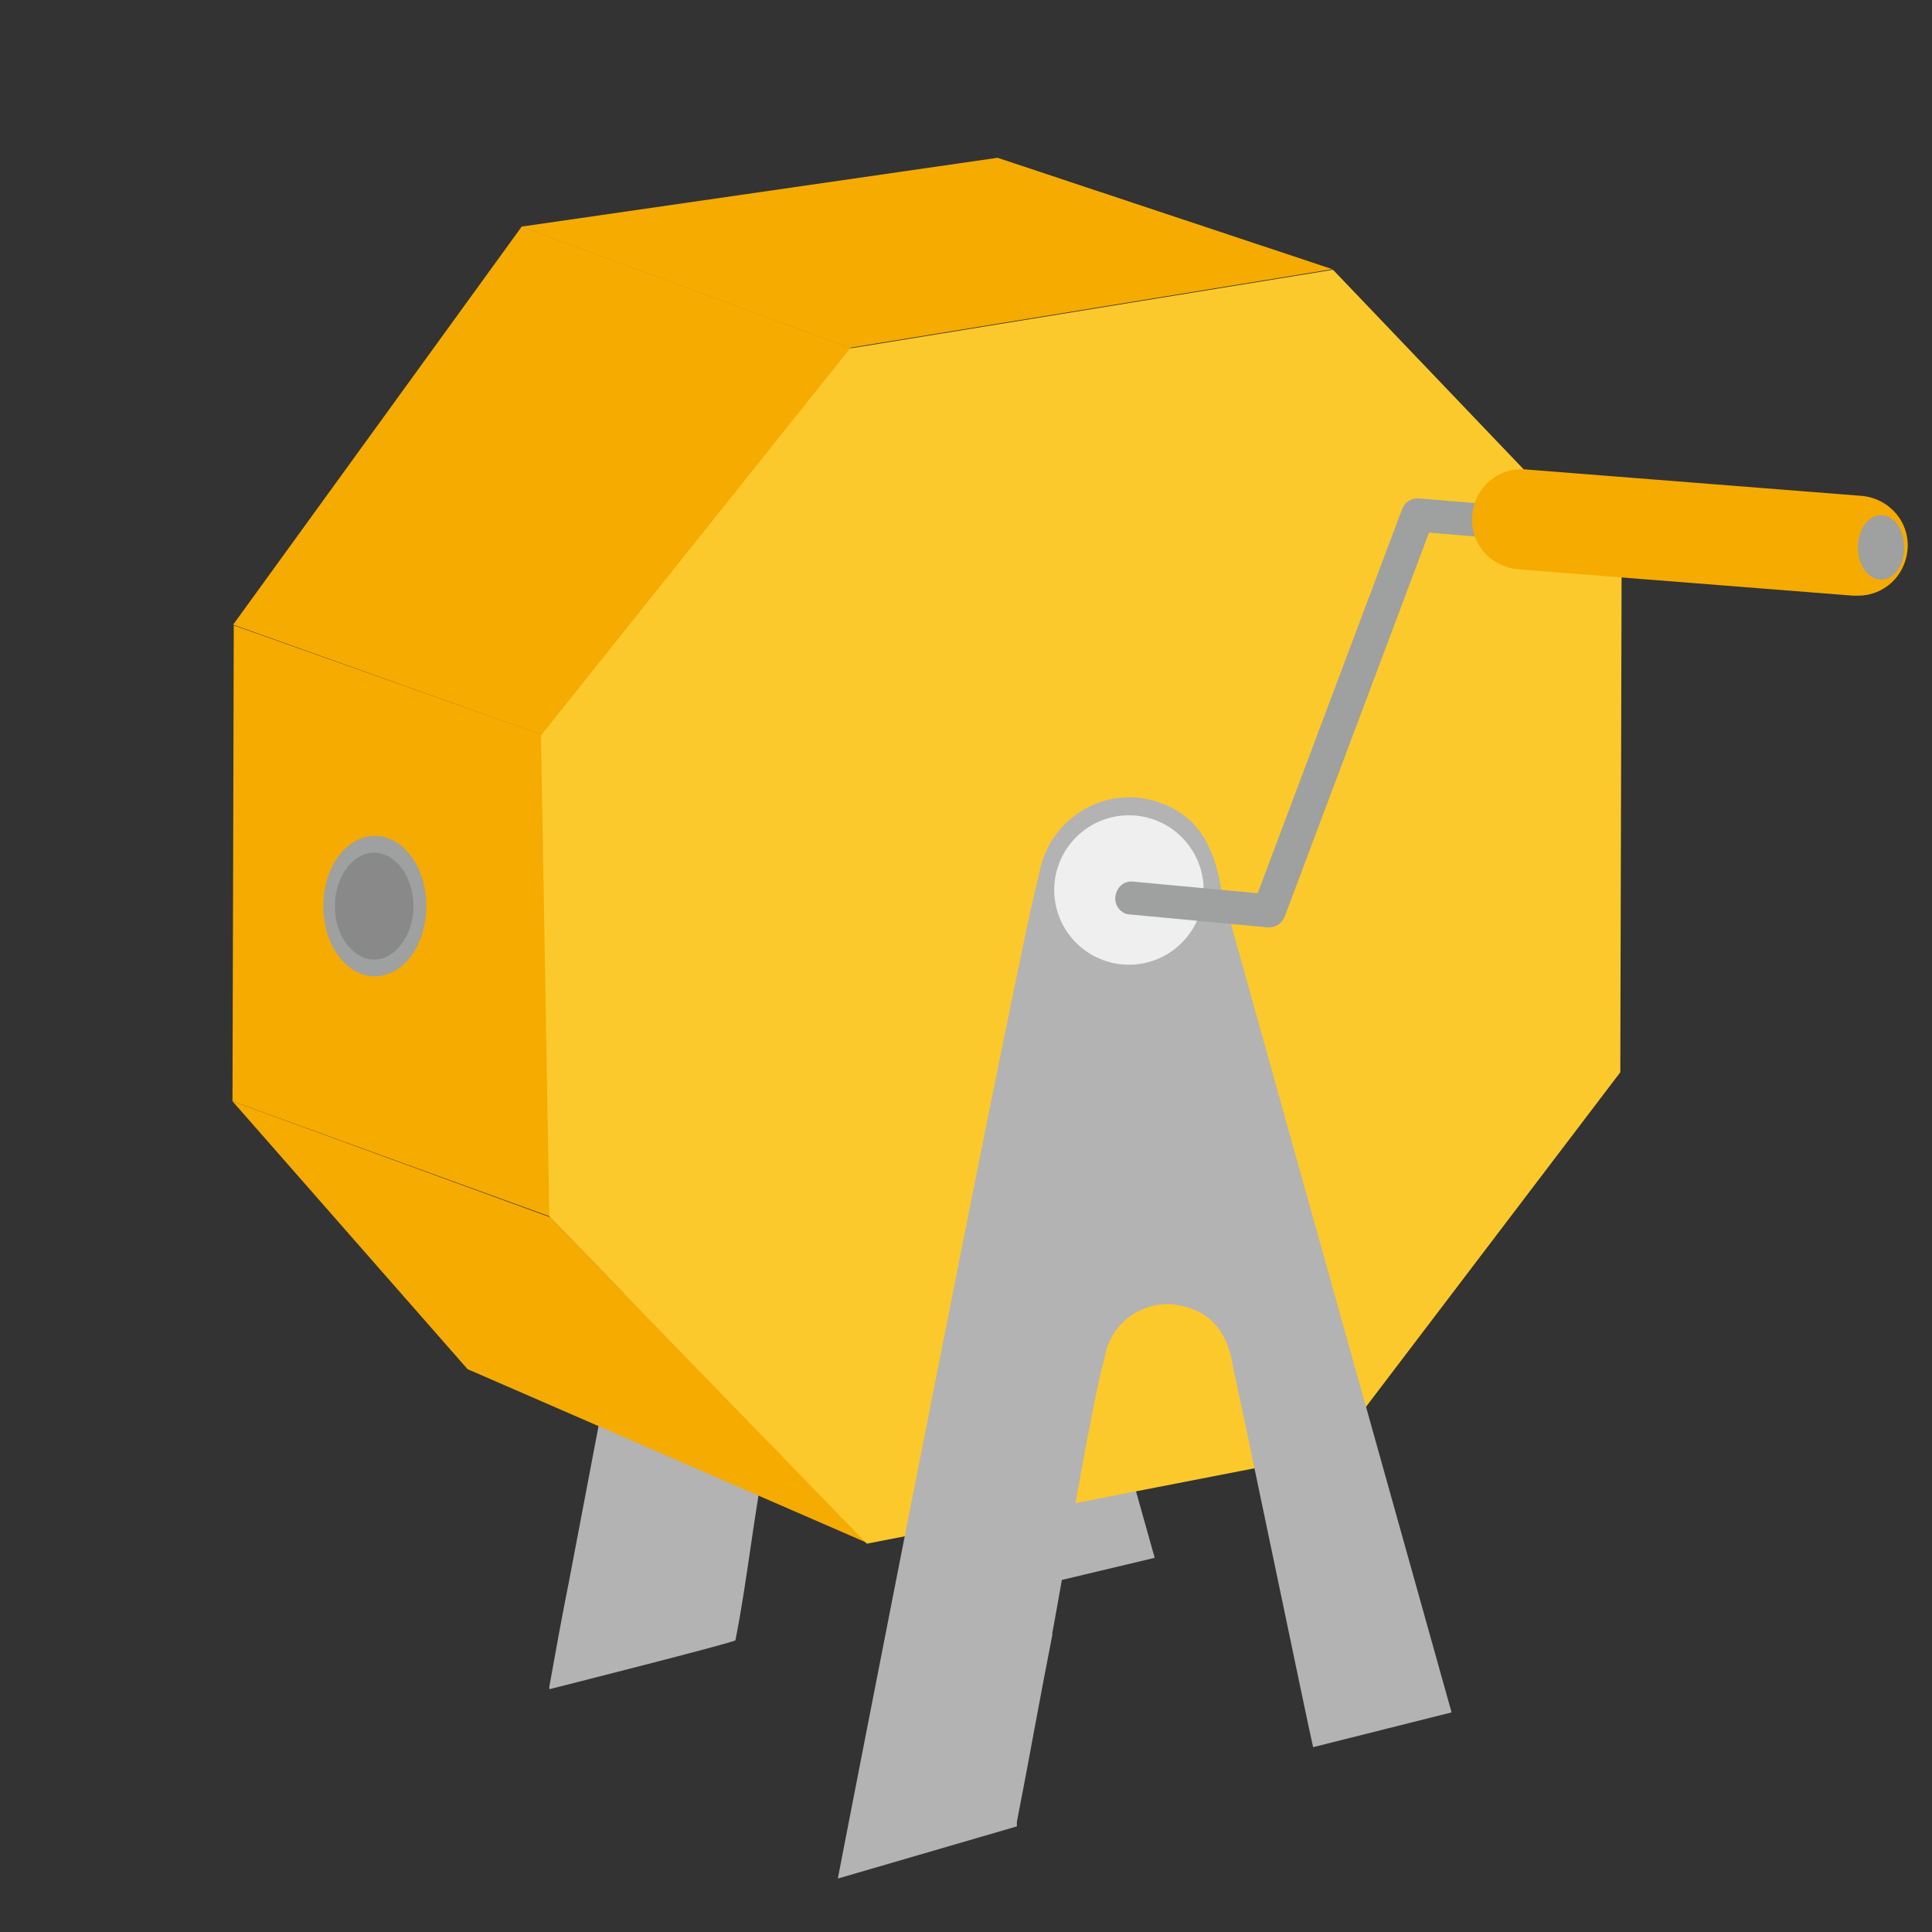 <svg height="30" viewBox="0 0 30 30" width="30" xmlns="http://www.w3.org/2000/svg"><rect x="0" y="0" width="30" height="30" fill="#333333" stroke="none"/><path d="m11.89 22.59c.16-.85.39-3.61.57-4.15.07-.49.49-.85.99-.85.12 0 .22.03.33.06.39.13.61.44.68.94.04.14.64 3.51 1.37 6.1l2.1-.5s-3.58-12.74-3.67-13.07c-.12-.72-.41-1.14-.96-1.33-.14-.05-.3-.08-.46-.08-.71 0-1.3.52-1.41 1.22-.24.77-.92 4.83-1.15 6.02-.26 1.37-.52 2.74-.78 4.11-.22 1.16-.44 2.31-.66 3.47-.11.55-.21 1.1-.31 1.66v.04s2.89-.73 2.89-.76c.19-.97.28-1.91.47-2.88z" fill="#b3b3b3"/><g fill="#f6ab00"><path d="m13.47 23.96-6.21-2.7-3.65-4.16 4.93 1.8 4.93 5.07z"/><path d="m13.21 5.41-5.12-1.89 7.4-1.07 5.2 1.73-7.49 1.22z"/><path d="m8.41 11.41-4.79-1.71 4.48-6.18 5.12 1.89-4.8 6.01z"/><path d="m8.54 18.89-4.93-1.79.02-7.39 4.79 1.7.13 7.48z"/></g><path d="m20.7 4.19 4.48 4.69-.02 7.77-4.5 5.92-7.2 1.4-4.93-5.08-.13-7.47 4.8-6.01 7.49-1.22z" fill="#fcc92c"/><path d="m5.82 15.16c.44 0 .8-.48.8-1.09s-.36-1.09-.8-1.09-.8.48-.8 1.09.36 1.09.8 1.09z" fill="#9fa0a0"/><path d="m6.42 14.07c0 .45-.28.83-.61.83s-.61-.37-.61-.83.28-.83.61-.83.61.37.61.83z" fill="#898989"/><path d="m16.34 25.36c.16-.85.64-3.72.81-4.26.07-.49.49-.85.99-.85.12 0 .22.03.33.06.39.13.61.44.68.94.04.14 1.21 5.78 1.24 5.88l2.15-.54s-3.49-12.46-3.58-12.8c-.12-.72-.41-1.14-.96-1.33-.14-.05-.3-.08-.46-.08-.71 0-1.3.52-1.41 1.22-.24.77-3.12 15.55-3.12 15.57l2.78-.81s0-.04 0-.07c.19-.97.36-1.94.55-2.9v-.02z" fill="#b3b3b3"/><path d="m17.53 14.98c.64 0 1.16-.52 1.16-1.16s-.52-1.16-1.16-1.16-1.16.52-1.16 1.16.52 1.16 1.16 1.16z" fill="#efefef"/><path d="m19.71 14.4h-.03l-2.13-.2c-.14 0-.25-.14-.23-.28s.13-.25.28-.23l1.93.18 2.24-5.96c.04-.11.14-.18.27-.17l3.85.32c.14 0 .25.13.24.28s-.14.25-.28.24l-3.66-.31-2.24 5.96c-.04.1-.13.17-.24.17h-.02z" fill="#9fa0a0"/><path d="m28.84 9.25h-.06l-5.21-.41c-.43-.04-.75-.41-.71-.84s.4-.75.84-.71l5.21.41c.43.04.75.41.71.84-.04.41-.37.71-.77.71z" fill="#f6ab00"/><path d="m29.57 8.5c0 .28-.16.5-.36.5s-.36-.22-.36-.5.16-.5.36-.5.36.22.36.5z" fill="#9fa0a0"/></svg>